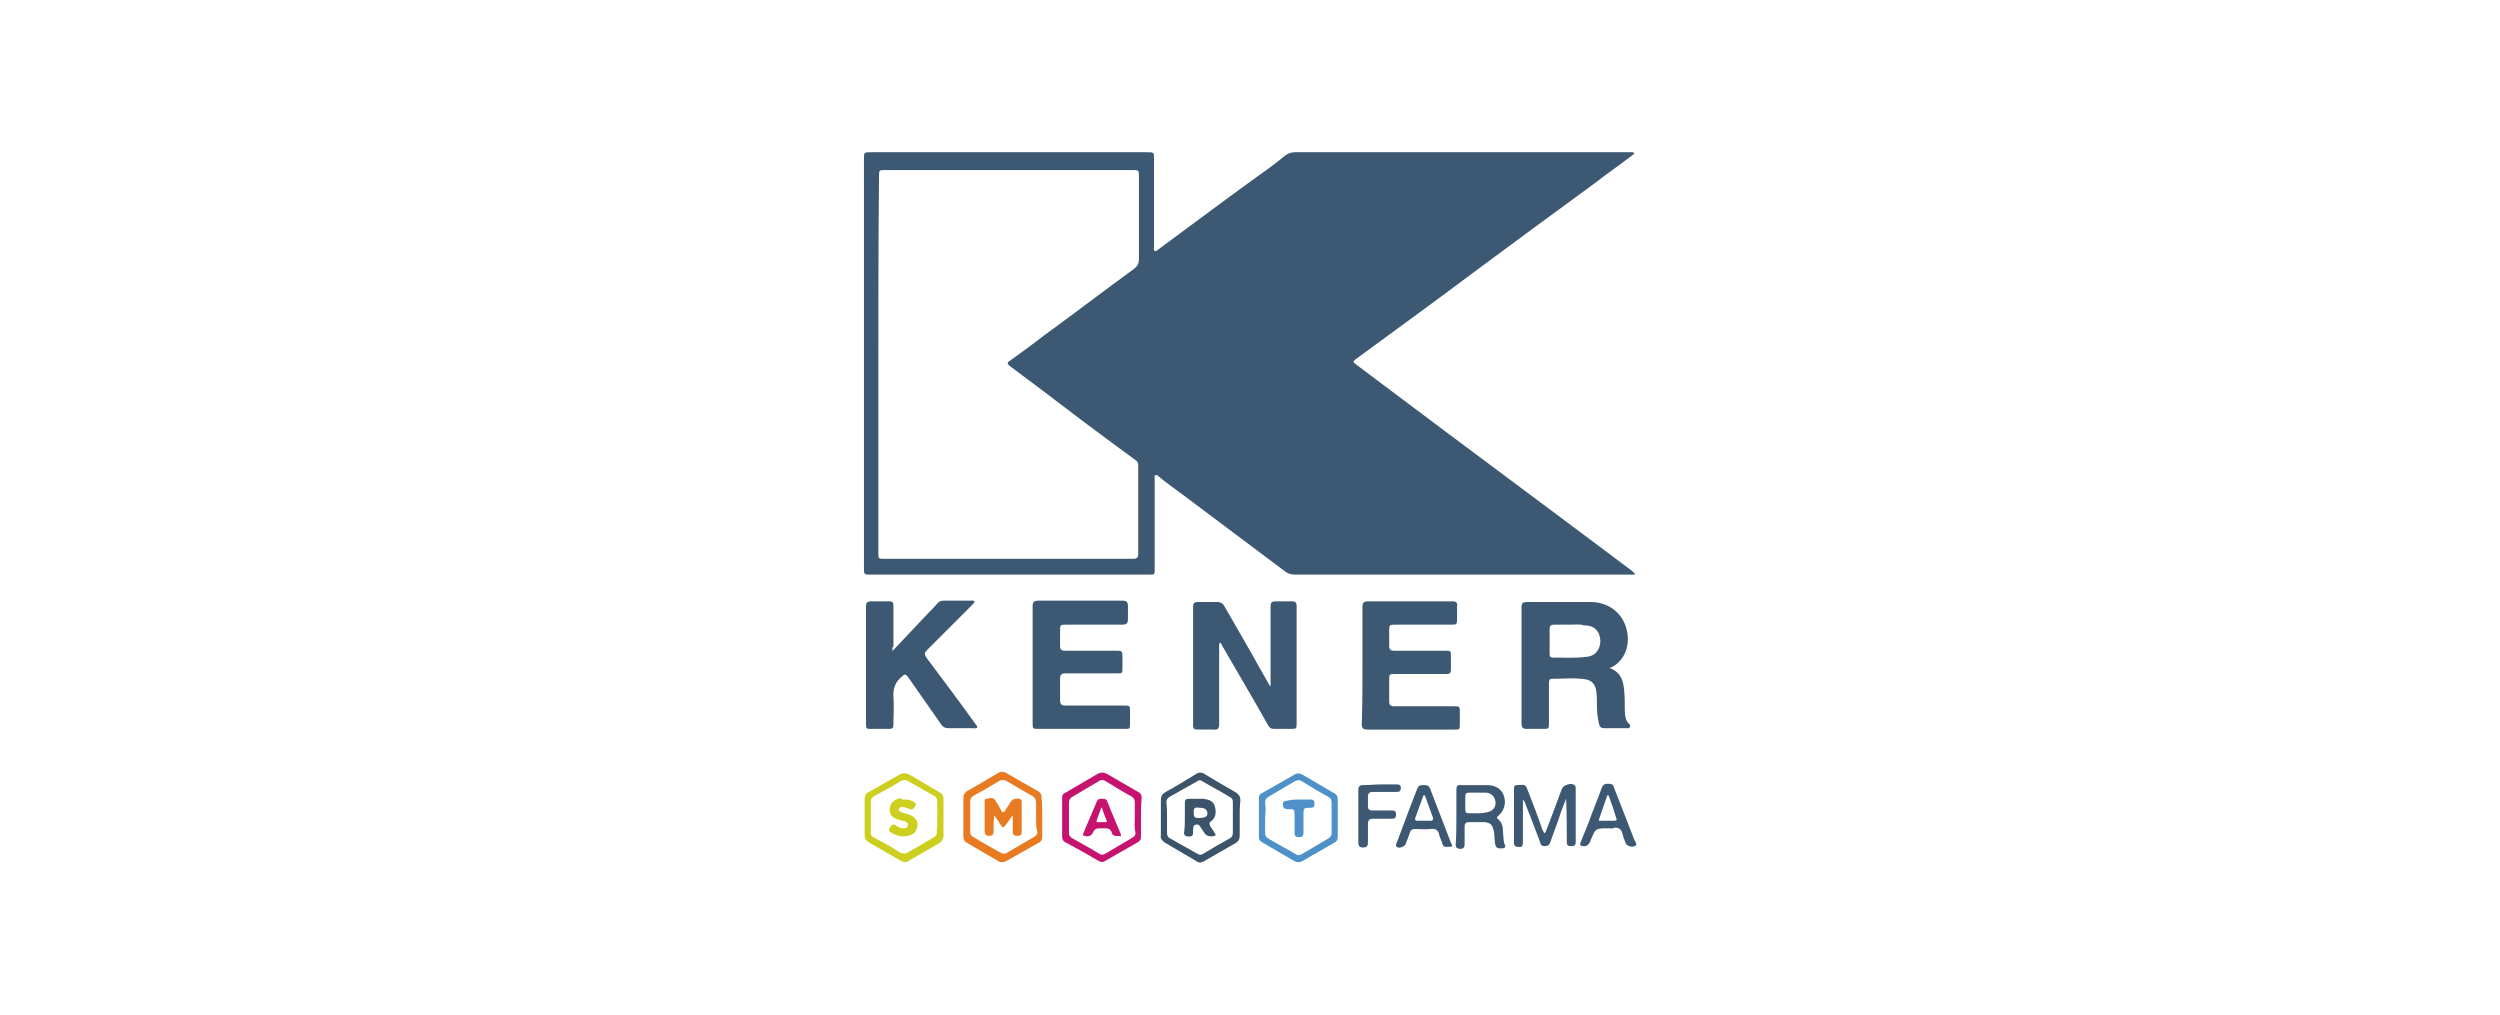<?xml version="1.0" encoding="utf-8"?>
<!-- Generator: Adobe Illustrator 27.3.1, SVG Export Plug-In . SVG Version: 6.00 Build 0)  -->
<svg version="1.1" id="Capa_1" xmlns="http://www.w3.org/2000/svg" xmlns:xlink="http://www.w3.org/1999/xlink" x="0px" y="0px"
	 viewBox="0 0 364.6 148" style="enable-background:new 0 0 364.6 148;" xml:space="preserve">
<style type="text/css">
	.st0{fill:#3D5873;}
	.st1{fill:#3B546A;}
	.st2{fill:#E87A21;}
	.st3{fill:#CCCF1E;}
	.st4{fill:#C6136F;}
	.st5{fill:#4E91C8;}
</style>
<g>
	<path class="st0" d="M238.5,83.7c-0.3,0.2-0.6,0.1-0.8,0.1c-16.3,0-32.6,0-48.8,0c-0.5,0-1-0.1-1.4-0.4c-4.9-3.7-9.9-7.4-14.8-11.1
		c-1.2-0.9-2.5-1.8-3.7-2.8c-0.1-0.1-0.3-0.3-0.5-0.2c-0.2,0.1-0.1,0.3-0.1,0.5c0,4.4,0,8.8,0,13.2c0,0.8,0,0.8-0.8,0.8
		c-13.5,0-27,0-40.6,0c-1,0-1,0-1-1c0-19.9,0-39.7,0-59.6c0-1,0-1,1-1c13.4,0,26.9,0,40.3,0c1,0,1,0,1,1c0,4.3,0,8.6,0,12.8
		c0,0.2-0.1,0.5,0.1,0.6c0.2,0.1,0.4-0.1,0.5-0.2c4.9-3.6,9.8-7.3,14.8-10.9c1.3-0.9,2.5-1.8,3.7-2.8c0.4-0.3,0.9-0.5,1.4-0.5
		c16.3,0,32.6,0,48.8,0c0.1,0,0.2,0,0.3,0c0.1,0,0.3,0,0.4,0.1c0.1,0.2-0.1,0.2-0.2,0.3c-1.8,1.4-3.7,2.7-5.5,4.1
		c-3,2.2-6,4.4-9,6.6c-3.2,2.4-6.4,4.7-9.6,7.1c-4.4,3.3-8.8,6.5-13.3,9.8c-1,0.7-2,1.5-3,2.2c-0.4,0.3-0.4,0.4,0,0.7
		c4.4,3.3,8.8,6.6,13.2,9.9c7.2,5.4,14.5,10.8,21.7,16.2c1.7,1.3,3.5,2.6,5.2,3.9C238.2,83.4,238.3,83.6,238.5,83.7 M128.1,53.1
		c0,9.2,0,18.3,0,27.5c0,0.9,0,0.9,0.9,0.9c6.1,0,12.2,0,18.3,0c6,0,11.9,0,17.9,0c0.5,0,0.8-0.1,0.8-0.7c0-4.3,0-8.6,0-12.9
		c0-0.4-0.1-0.6-0.4-0.8c-1-0.7-2-1.5-3-2.2c-3.4-2.5-6.7-5-10.1-7.6c-1.7-1.3-3.5-2.6-5.2-3.9c-0.4-0.3-0.5-0.5,0-0.8
		c1.7-1.2,3.3-2.4,5-3.7c4.4-3.2,8.7-6.5,13.1-9.7c0.5-0.4,0.7-0.8,0.7-1.4c0-4,0-8,0-12c0-1,0-1-1-1c-12,0-24,0-36,0
		c-0.9,0-0.9,0-0.9,0.9C128.1,34.8,128.1,44,128.1,53.1"/>
	<path class="st0" d="M234.7,97.4c1.9,0.7,2.1,2.2,2.2,3.7c0.1,1.1,0,2.1,0.1,3.2c0.1,0.5,0.2,0.9,0.5,1.2c0.2,0.1,0.3,0.3,0.2,0.5
		c-0.1,0.3-0.3,0.2-0.5,0.2c-1.1,0-2.2,0-3.3,0c-0.4,0-0.6-0.2-0.7-0.6c-0.2-0.9-0.3-1.7-0.3-2.6c0-0.7,0-1.5-0.1-2.2
		c-0.1-0.9-0.6-1.5-1.4-1.7c-1.7-0.3-3.4-0.1-5.1-0.1c-0.4,0-0.4,0.4-0.4,0.7c0,1.9,0,3.8,0,5.7c0,0.9,0,0.9-0.9,0.9
		c-0.8,0-1.6,0-2.4,0c-0.5,0-0.7-0.2-0.7-0.7c0-2.9,0-5.9,0-8.8c0-2.7,0-5.5,0-8.2c0-0.6,0.1-0.8,0.8-0.8c3.1,0,6.2,0,9.3,0
		c2.6,0,4.6,1.6,5.2,3.9c0.6,2.2-0.1,4.6-2.3,5.7C235,97.3,234.9,97.3,234.7,97.4 M229,91.1L229,91.1c-0.8,0-1.6,0-2.4,0
		c-0.4,0-0.6,0.2-0.6,0.6c0,1.2,0,2.5,0,3.7c0,0.3,0.1,0.5,0.4,0.5c1.6,0,3.3,0.1,4.9-0.1c1.4-0.1,2.1-1.1,2.1-2.4
		c-0.1-1.4-0.9-2.2-2.4-2.2C230.4,91,229.7,91.1,229,91.1"/>
	<path class="st0" d="M185.3,100c0-2.2,0-4.4,0-6.5c0-1.7,0-3.4,0-5c0-0.6,0.1-0.8,0.8-0.8c0.8,0,1.6,0,2.4,0c0.4,0,0.6,0.2,0.6,0.6
		c0,0.1,0,0.3,0,0.4c0,5.6,0,11.1,0,16.7c0,0.9,0,0.9-0.9,0.9c-0.8,0-1.6,0-2.4,0c-0.5,0-0.7-0.2-0.9-0.6c-2.2-3.9-4.5-7.8-6.7-11.6
		c-0.1-0.2-0.1-0.3-0.3-0.4c-0.1,0.2-0.1,0.4-0.1,0.7c0,3.7,0,7.4,0,11.2c0,0.6-0.2,0.9-0.8,0.8c-0.8,0-1.5,0-2.3,0
		c-0.5,0-0.7-0.1-0.7-0.6c0-5.8,0-11.5,0-17.3c0-0.5,0.2-0.7,0.6-0.7c1,0,2,0,3,0c0.4,0,0.7,0.2,0.9,0.5c1.7,3,3.5,6,5.2,9.1
		c0.5,0.9,1.1,1.9,1.6,2.8C185.2,100,185.2,100,185.3,100"/>
	<path class="st0" d="M150.6,96.9c0-2.8,0-5.6,0-8.5c0-0.6,0.2-0.8,0.8-0.8c4.1,0,8.2,0,12.3,0c0.6,0,0.8,0.2,0.8,0.8
		c0,0.6,0,1.2,0,1.9c0,0.6-0.2,0.8-0.8,0.8c-2.7,0-5.4,0-8.1,0c-1,0-1,0-1,1c0,0.7,0,1.4,0,2.1c0,0.5,0.2,0.7,0.7,0.7
		c2.5,0,4.9,0,7.4,0c0.9,0,1,0,1,0.9c0,0.5,0,1.1,0,1.6c0,0.8,0,0.8-0.8,0.8c-2.5,0-5,0-7.5,0c-0.6,0-0.8,0.2-0.8,0.8
		c0,1,0,2.1,0,3.1c0,0.6,0.2,0.8,0.8,0.8c2.8,0,5.7,0,8.5,0c0.9,0,0.9,0,0.9,0.9c0,0.6,0,1.1,0,1.7c0,0.8,0,0.8-0.8,0.8
		c-2,0-4,0-6,0c-2.2,0-4.4,0-6.5,0c-0.9,0-0.9,0-0.9-0.9C150.6,102.5,150.6,99.7,150.6,96.9"/>
	<path class="st0" d="M198.7,97c0-2.8,0-5.7,0-8.5c0-0.6,0.2-0.8,0.8-0.8c4.1,0,8.2,0,12.3,0c0.6,0,0.8,0.2,0.7,0.8
		c0,0.6,0,1.2,0,1.8c0,0.8-0.1,0.8-0.9,0.8c-2.7,0-5.3,0-8,0c-1,0-1,0-1,1c0,0.7,0,1.4,0,2.1c0,0.5,0.2,0.7,0.7,0.7
		c2.5,0,4.9,0,7.4,0c0.9,0,0.9,0,0.9,0.9c0,0.6,0,1.2,0,1.8c0,0.6-0.2,0.7-0.7,0.7c-2.5,0-4.9,0-7.4,0c-0.9,0-0.9,0-0.9,0.9
		c0,1,0,2.1,0,3.1c0,0.5,0.2,0.7,0.7,0.7c2.9,0,5.8,0,8.7,0c0.9,0,0.9,0,0.9,0.9c0,0.6,0,1.2,0,1.7c0,0.8,0,0.8-0.8,0.8
		c-3.2,0-6.4,0-9.7,0c-1,0-2,0-3,0c-0.6,0-0.8-0.2-0.8-0.8C198.7,102.7,198.7,99.8,198.7,97"/>
	<path class="st0" d="M130.2,94.9c1.7-1.8,3.4-3.6,5.1-5.4c0.5-0.5,1-1,1.5-1.6c0.2-0.2,0.5-0.3,0.8-0.3c1.3,0,2.6,0,3.9,0
		c0.2,0,0.5-0.1,0.6,0.1c0.1,0.2-0.2,0.3-0.3,0.5c-2.2,2.2-4.4,4.4-6.6,6.6c-0.4,0.4-0.4,0.6-0.1,1.1c2.4,3.2,4.8,6.4,7.1,9.6
		c0.1,0.2,0.4,0.4,0.3,0.6c-0.1,0.2-0.4,0.1-0.6,0.1c-1.2,0-2.4,0-3.6,0c-0.5,0-0.8-0.2-1-0.5c-1.6-2.3-3.3-4.7-4.9-7
		c-0.3-0.4-0.5-0.4-0.8-0.1c-1,0.8-1.4,1.8-1.3,3.1c0.1,1.2,0,2.4,0,3.7c0,0.8,0,0.9-0.8,0.9c-0.8,0-1.6,0-2.4,0
		c-0.8,0-0.8,0-0.8-0.8c0-4.6,0-9.2,0-13.8c0-1.1,0-2.2,0-3.3c0-0.5,0.2-0.7,0.7-0.7c0.9,0,1.8,0,2.7,0c0.5,0,0.6,0.2,0.6,0.7
		c0,2,0,3.9,0,5.9C130.1,94.4,130.1,94.6,130.2,94.9"/>
	<path class="st0" d="M222.1,116.8c0,2,0,4,0,6c0,0.7-0.2,0.8-0.8,0.7c-0.3,0-0.5-0.2-0.5-0.5c0-2.7,0-5.3,0-8
		c0-0.4,0.1-0.5,0.5-0.5c1.2-0.1,1.2-0.1,1.6,1c0.7,1.8,1.4,3.6,2,5.4c0.1,0.2,0.2,0.4,0.3,0.6c0.3-0.1,0.2-0.3,0.3-0.4
		c0.8-2,1.5-4,2.3-6.1c0.2-0.5,1.4-0.9,1.8-0.5c0.2,0.1,0.2,0.3,0.2,0.5c0,2.6,0,5.2,0,7.8c0,0.5-0.2,0.6-0.7,0.6
		c-0.5,0-0.6-0.2-0.6-0.6c0-2.1,0-4.1-0.1-6.3c-0.4,1-0.8,2-1.1,3c-0.4,1.1-0.8,2.2-1.2,3.3c-0.1,0.4-0.4,0.6-0.8,0.6
		c-0.5,0-0.6-0.2-0.7-0.6c-0.7-1.8-1.3-3.5-2-5.2c-0.1-0.3-0.2-0.6-0.4-0.9C222.1,116.7,222.1,116.7,222.1,116.8"/>
	<path class="st1" d="M180.8,119.2c0,0.9,0,1.8,0,2.7c0,0.4-0.1,0.7-0.5,1c-1.6,0.9-3.1,1.8-4.7,2.7c-0.4,0.2-0.7,0.3-1.1,0
		c-1.5-0.9-3.1-1.8-4.6-2.7c-0.4-0.3-0.7-0.6-0.6-1.1c0-1.7,0-3.4,0-5.1c0-0.6,0.2-0.9,0.7-1.2c1.5-0.8,2.9-1.7,4.4-2.6
		c0.4-0.3,0.9-0.3,1.3,0c1.5,0.9,3,1.8,4.6,2.7c0.4,0.3,0.6,0.6,0.6,1.1C180.8,117.5,180.8,118.4,180.8,119.2 M170.2,119.2
		c0,0.8,0,1.5,0,2.3c0,0.4,0.2,0.7,0.5,0.8c1.3,0.7,2.6,1.5,3.9,2.2c0.3,0.2,0.6,0.2,0.9,0c1.3-0.8,2.5-1.5,3.8-2.2
		c0.4-0.2,0.5-0.5,0.5-0.9c0-1.5,0-2.9,0-4.4c0-0.4-0.1-0.6-0.5-0.8c-1.3-0.8-2.7-1.5-4-2.3c-0.3-0.2-0.5-0.1-0.8,0.1
		c-1.3,0.7-2.6,1.5-3.9,2.2c-0.4,0.2-0.5,0.5-0.5,0.9C170.2,117.7,170.2,118.4,170.2,119.2"/>
	<path class="st2" d="M152,119.2c0,0.9,0,1.9,0,2.8c0,0.4-0.1,0.7-0.5,0.9c-1.6,0.9-3.2,1.8-4.8,2.7c-0.4,0.2-0.7,0.2-1.1,0
		c-1.5-0.9-3.1-1.8-4.6-2.7c-0.4-0.2-0.5-0.5-0.5-1c0-1.8,0-3.7,0-5.5c0-0.4,0.1-0.7,0.5-1c1.6-0.9,3.1-1.8,4.6-2.7
		c0.4-0.2,0.7-0.2,1.1,0c1.6,0.9,3.1,1.8,4.7,2.7c0.4,0.2,0.5,0.5,0.5,0.9C152,117.4,152,118.3,152,119.2L152,119.2z M151.1,119.3
		c0-0.7,0-1.5,0-2.2c0-0.5-0.2-0.8-0.5-1c-1.3-0.7-2.6-1.5-3.8-2.2c-0.4-0.2-0.7-0.2-1.1,0c-1.3,0.8-2.5,1.5-3.8,2.2
		c-0.3,0.2-0.4,0.5-0.4,0.8c0,1.5,0,2.9,0,4.4c0,0.4,0.1,0.6,0.5,0.8c1.3,0.8,2.6,1.5,4,2.3c0.2,0.1,0.5,0.2,0.8,0
		c1.4-0.8,2.7-1.6,4.1-2.4c0.3-0.2,0.4-0.4,0.4-0.7C151.1,120.8,151.1,120,151.1,119.3"/>
	<path class="st3" d="M137.6,119.2c0,0.9,0,1.8,0,2.7c0,0.4-0.2,0.7-0.5,1c-1.5,0.9-3,1.7-4.5,2.6c-0.4,0.3-0.8,0.3-1.3,0
		c-1.5-0.9-3-1.7-4.5-2.6c-0.5-0.3-0.7-0.6-0.7-1.1c0-1.8,0-3.5,0-5.3c0-0.5,0.2-0.8,0.6-1c1.5-0.8,3-1.7,4.4-2.5
		c0.5-0.3,1-0.3,1.6,0c1.5,0.9,2.9,1.7,4.4,2.6c0.4,0.2,0.5,0.5,0.5,0.9C137.6,117.4,137.6,118.3,137.6,119.2 M136.7,119.2
		c0-0.8,0-1.5,0-2.3c0-0.3-0.1-0.6-0.4-0.8c-1.3-0.7-2.6-1.5-3.9-2.2c-0.3-0.2-0.6-0.2-1,0c-1.3,0.8-2.6,1.5-3.9,2.2
		c-0.3,0.2-0.5,0.4-0.5,0.8c0,1.5,0,3,0,4.5c0,0.4,0.1,0.6,0.4,0.7c1.3,0.7,2.6,1.4,3.8,2.2c0.4,0.2,0.8,0.3,1.2,0
		c1.3-0.7,2.6-1.5,3.8-2.2c0.3-0.2,0.5-0.4,0.4-0.8C136.7,120.7,136.7,120,136.7,119.2"/>
	<path class="st4" d="M166.4,119.3c0,0.9,0,1.8,0,2.7c0,0.4-0.1,0.6-0.4,0.8c-1.6,0.9-3.3,1.9-4.9,2.8c-0.3,0.2-0.5,0.1-0.8,0
		c-1.7-1-3.3-1.9-5-2.8c-0.3-0.2-0.4-0.4-0.4-0.8c0-1.9,0-3.8,0-5.7c0-0.4,0.2-0.6,0.5-0.7c1.5-0.9,3.1-1.8,4.6-2.7
		c0.5-0.3,1-0.3,1.5,0c1.5,0.9,3,1.7,4.5,2.6c0.4,0.2,0.5,0.5,0.5,0.9C166.4,117.4,166.4,118.3,166.4,119.3L166.4,119.3z
		 M165.5,119.3c0-0.8,0-1.5,0-2.3c0-0.3-0.1-0.6-0.4-0.8c-1.3-0.7-2.6-1.5-3.9-2.3c-0.3-0.2-0.6-0.2-0.9,0c-1.3,0.8-2.6,1.5-3.9,2.3
		c-0.3,0.2-0.5,0.4-0.5,0.8c0,1.5,0,3,0,4.5c0,0.3,0.1,0.5,0.4,0.7c1.4,0.8,2.7,1.5,4,2.3c0.3,0.2,0.5,0.2,0.9,0
		c1.3-0.8,2.6-1.5,3.9-2.3c0.4-0.2,0.5-0.4,0.5-0.8C165.4,120.7,165.5,120,165.5,119.3"/>
	<path class="st5" d="M195.1,119.3c0,0.9,0,1.8,0,2.7c0,0.4-0.1,0.7-0.5,0.9c-1.6,0.9-3.1,1.8-4.7,2.7c-0.4,0.2-0.7,0.2-1.1,0
		c-1.6-0.9-3.2-1.9-4.8-2.8c-0.3-0.2-0.4-0.4-0.4-0.7c0-1.9,0-3.8,0-5.7c0-0.3,0.1-0.6,0.4-0.7c1.6-0.9,3.3-1.9,4.9-2.8
		c0.4-0.2,0.7-0.1,1.1,0.1c1.5,0.9,3.1,1.8,4.6,2.7c0.4,0.2,0.5,0.5,0.5,0.9C195.1,117.4,195.1,118.3,195.1,119.3 M184.5,119.2
		c0,0.7,0,1.5,0,2.2c0,0.4,0.1,0.7,0.5,0.9c1.3,0.8,2.7,1.5,4,2.3c0.3,0.2,0.5,0.1,0.8,0c1.3-0.8,2.6-1.5,3.9-2.3
		c0.3-0.2,0.5-0.4,0.5-0.8c0-1.5,0-2.9,0-4.4c0-0.4-0.1-0.7-0.5-0.9c-1.3-0.7-2.6-1.5-3.9-2.3c-0.3-0.2-0.6-0.1-0.9,0
		c-1.3,0.8-2.6,1.5-3.9,2.3c-0.3,0.2-0.5,0.4-0.5,0.8C184.6,117.7,184.6,118.4,184.5,119.2"/>
	<path class="st0" d="M212.4,119c0-1.3,0-2.5,0-3.8c0-0.5,0.1-0.8,0.7-0.7c1.3,0,2.5,0,3.8,0c1.2,0,2.1,0.6,2.4,1.5
		c0.4,1.1,0.1,2.2-0.8,3c-0.1,0.1-0.3,0.2-0.1,0.4c0.7,0.5,0.8,1.3,0.8,2c0.1,0.6,0,1.3,0.3,1.9c0.1,0.2,0,0.3-0.2,0.4
		c-1,0.1-1.2,0-1.3-1c-0.1-0.6,0-1.2-0.2-1.7c-0.2-0.8-0.5-1-1.3-1.1c-0.8,0-1.5,0-2.3,0c-0.4,0-0.6,0.2-0.6,0.6c0,0.9,0,1.7,0,2.6
		c0,0.5-0.2,0.7-0.6,0.7c-0.5,0-0.7-0.2-0.7-0.6C212.4,121.6,212.4,120.3,212.4,119 M215.6,115.6L215.6,115.6c-0.5,0-0.9,0-1.4,0
		c-0.3,0-0.5,0.1-0.5,0.5c0,0.7,0,1.4,0,2.1c0,0.2,0.1,0.4,0.4,0.4c1,0,2,0.1,3-0.2c0.7-0.2,1.1-0.8,1-1.5c-0.1-0.7-0.6-1.2-1.3-1.3
		C216.4,115.6,216,115.6,215.6,115.6"/>
	<path class="st0" d="M211.1,123.5c-0.5,0.1-0.7-0.2-0.8-0.6c-0.1-0.4-0.3-0.7-0.4-1.1c-0.1-0.7-0.5-1-1.3-0.9c-0.7,0.1-1.4,0-2.1,0
		c-0.5,0-0.8,0.1-0.9,0.6c-0.2,0.5-0.4,1.1-0.6,1.6c-0.2,0.4-1,0.7-1.3,0.4c-0.2-0.2-0.1-0.4,0-0.6c0.6-1.6,1.2-3.2,1.8-4.8
		c0.4-1,0.8-2.1,1.2-3.1c0.2-0.5,0.5-0.5,1-0.5s0.7,0.1,0.9,0.6c1,2.6,2,5.2,3,7.8C211.9,123.5,211.9,123.5,211.1,123.5 M207.8,116
		c-0.1,0-0.1,0-0.2,0c-0.4,1.1-0.8,2.2-1.2,3.3c-0.1,0.2,0,0.4,0.3,0.4c0.7,0,1.4,0,2,0c0.2,0,0.3-0.1,0.3-0.4
		C208.6,118.2,208.2,117.1,207.8,116"/>
	<path class="st0" d="M234.5,120.8c-1.8,0-1.8,0-2.5,1.7c-0.2,0.6-0.5,1-1.2,0.9c-0.4-0.1-0.4-0.2-0.3-0.5c0.4-1,0.8-2,1.2-3
		c0.6-1.7,1.3-3.3,1.9-5c0.2-0.5,0.5-0.6,0.9-0.6c0.5,0,0.8,0.1,0.9,0.6c1,2.6,2,5.1,3,7.7c0.1,0.2,0.5,0.6,0,0.8
		c-0.4,0.2-1.1,0-1.3-0.4c-0.2-0.5-0.4-1-0.5-1.5c-0.2-0.6-0.5-0.8-1.1-0.8C235.2,120.9,234.8,120.8,234.5,120.8 M234.6,116
		c-0.1,0-0.1,0-0.2,0c-0.4,1.2-0.8,2.3-1.2,3.5c-0.1,0.3,0.1,0.2,0.3,0.2c0.6,0,1.3,0,1.9,0c0.3,0,0.5-0.1,0.3-0.4
		C235.4,118.2,235,117.1,234.6,116"/>
	<path class="st0" d="M201.3,114.4c0.8,0,1.6,0,2.4,0c0.4,0,0.6,0.1,0.6,0.5c0,0.5-0.2,0.6-0.7,0.6c-1.1,0-2.2,0-3.4,0
		c-0.5,0-0.7,0.2-0.7,0.7c0,0.5,0,0.9,0,1.4c0,0.4,0.2,0.6,0.6,0.6c0.9,0,1.9,0,2.8,0c0.4,0,0.7,0,0.7,0.6c0,0.6-0.3,0.6-0.7,0.6
		c-0.9,0-1.7,0-2.6,0c-0.6,0-0.8,0.2-0.8,0.8c0,0.9,0,1.8,0,2.7c0,0.5-0.2,0.7-0.7,0.7c-0.5,0-0.7-0.2-0.7-0.7c0-2.6,0-5.1,0-7.7
		c0-0.5,0.2-0.7,0.7-0.7C199.8,114.5,200.6,114.4,201.3,114.4"/>
	<path class="st1" d="M172.8,119.2c0-0.7,0-1.4,0-2.1c0-0.4,0.1-0.6,0.6-0.6c0.7,0,1.4,0,2.1,0c0.8,0.1,1.5,0.3,1.7,1.2
		c0.2,0.8,0.1,1.6-0.6,2.1c-0.3,0.2-0.2,0.4-0.1,0.7c0.3,0.4,0.5,0.7,0.7,1.1c0.1,0.1,0.2,0.2-0.1,0.3c-0.5,0.2-1.3,0-1.5-0.5
		c-0.2-0.3-0.4-0.6-0.6-0.9c-0.2-0.3-0.5-0.3-0.7-0.2c-0.3,0.1-0.2,0.3-0.3,0.6c0,0.1,0,0.3,0,0.4c0,0.4,0,0.7-0.6,0.7
		c-0.5,0-0.8-0.2-0.7-0.7C172.8,120.6,172.8,119.9,172.8,119.2L172.8,119.2z M174.8,117.8c-0.4-0.1-0.8,0-0.7,0.7
		c0,0.5,0,0.8,0.7,0.8c0.9,0,1.3-0.2,1.3-0.7C176,118,175.7,117.8,174.8,117.8"/>
	<path class="st2" d="M147.6,119c-0.3,0.5-0.7,1-1,1.4c-0.2,0.3-0.4,0.3-0.6,0c-0.3-0.5-0.6-0.9-1-1.5c-0.1,0.8-0.1,1.5-0.1,2.2
		c0,0.4,0,0.8-0.6,0.8c-0.6,0-0.7-0.3-0.7-0.8c0-1.3,0-2.6,0-3.9c0-0.3-0.1-0.7,0.3-0.7c0.4-0.1,1-0.3,1.3,0.3
		c0.3,0.5,0.6,0.9,0.8,1.4c0.2,0.4,0.4,0.3,0.6,0c0.2-0.4,0.5-0.7,0.7-1.1c0.3-0.6,0.8-0.7,1.4-0.6c0.3,0.1,0.3,0.3,0.3,0.5
		c0,1.5,0,2.9,0,4.4c0,0.5-0.4,0.5-0.7,0.5c-0.4,0-0.6-0.2-0.6-0.6c0-0.8,0-1.6,0-2.4C147.7,119,147.7,119,147.6,119"/>
	<path class="st3" d="M131.7,116.6c0.5,0,1,0,1.5,0.3c0.2,0.1,0.5,0.3,0.3,0.6c-0.2,0.3-0.3,0.7-0.8,0.5c-0.3-0.1-0.6-0.2-0.9-0.3
		c-0.3,0-0.6-0.1-0.7,0.3c-0.1,0.3,0.2,0.4,0.5,0.5c0.3,0.1,0.6,0.2,1,0.3c0.8,0.3,1.3,0.9,1.2,1.6c-0.1,0.9-0.5,1.3-1.4,1.5
		c-0.8,0.2-1.6,0-2.3-0.4c-0.2-0.1-0.6-0.3-0.4-0.7c0.2-0.3,0.5-0.8,1-0.4c0.3,0.2,0.6,0.4,1,0.4c0.3,0,0.6,0,0.7-0.4
		c0.1-0.4-0.2-0.5-0.4-0.6c-0.4-0.1-0.8-0.2-1.1-0.3c-0.9-0.3-1.3-0.9-1.1-1.8c0.1-0.7,0.8-1.2,1.6-1.3
		C131.5,116.6,131.6,116.6,131.7,116.6"/>
	<path class="st5" d="M189.5,116.6c0.6,0,1.2,0,1.7,0c0.5,0,0.5,0.4,0.5,0.7c0,0.4-0.2,0.5-0.5,0.5c-1.1,0-1.1,0-1.1,1.1
		c0,0.9,0,1.7,0,2.6c0,0.4-0.2,0.6-0.6,0.6c-0.4,0-0.7-0.1-0.7-0.6c0-0.8,0-1.7,0-2.5c0-1,0-1-1-1c-0.5,0-0.7-0.2-0.7-0.7
		c0-0.4,0.2-0.5,0.5-0.5C188.4,116.6,189,116.6,189.5,116.6"/>
	<path class="st4" d="M163.4,121.5c-0.6-1.5-1.3-3-1.9-4.6c-0.1-0.3-0.3-0.4-0.6-0.4c-0.3,0-0.7-0.1-0.9,0.3c-0.7,1.6-1.3,3.1-2,4.7
		c-0.1,0.2-0.1,0.4,0.2,0.4c0.5,0.2,1,0,1.2-0.5c0.2-0.4,0.4-0.6,0.9-0.6c0.3,0,0.6,0,0.9,0c0.4,0,0.7,0.1,0.9,0.5
		c0.1,0.5,0.4,0.7,1.1,0.6C163.1,121.9,163.7,122.2,163.4,121.5 M161.2,119.9c-0.4,0-0.7,0-1.1,0c-0.1,0-0.2,0-0.2-0.1
		c0.2-0.7,0.5-1.3,0.7-2l0.1,0c0.2,0.6,0.4,1.2,0.7,1.9C161.5,119.8,161.4,119.9,161.2,119.9"/>
</g>
</svg>
